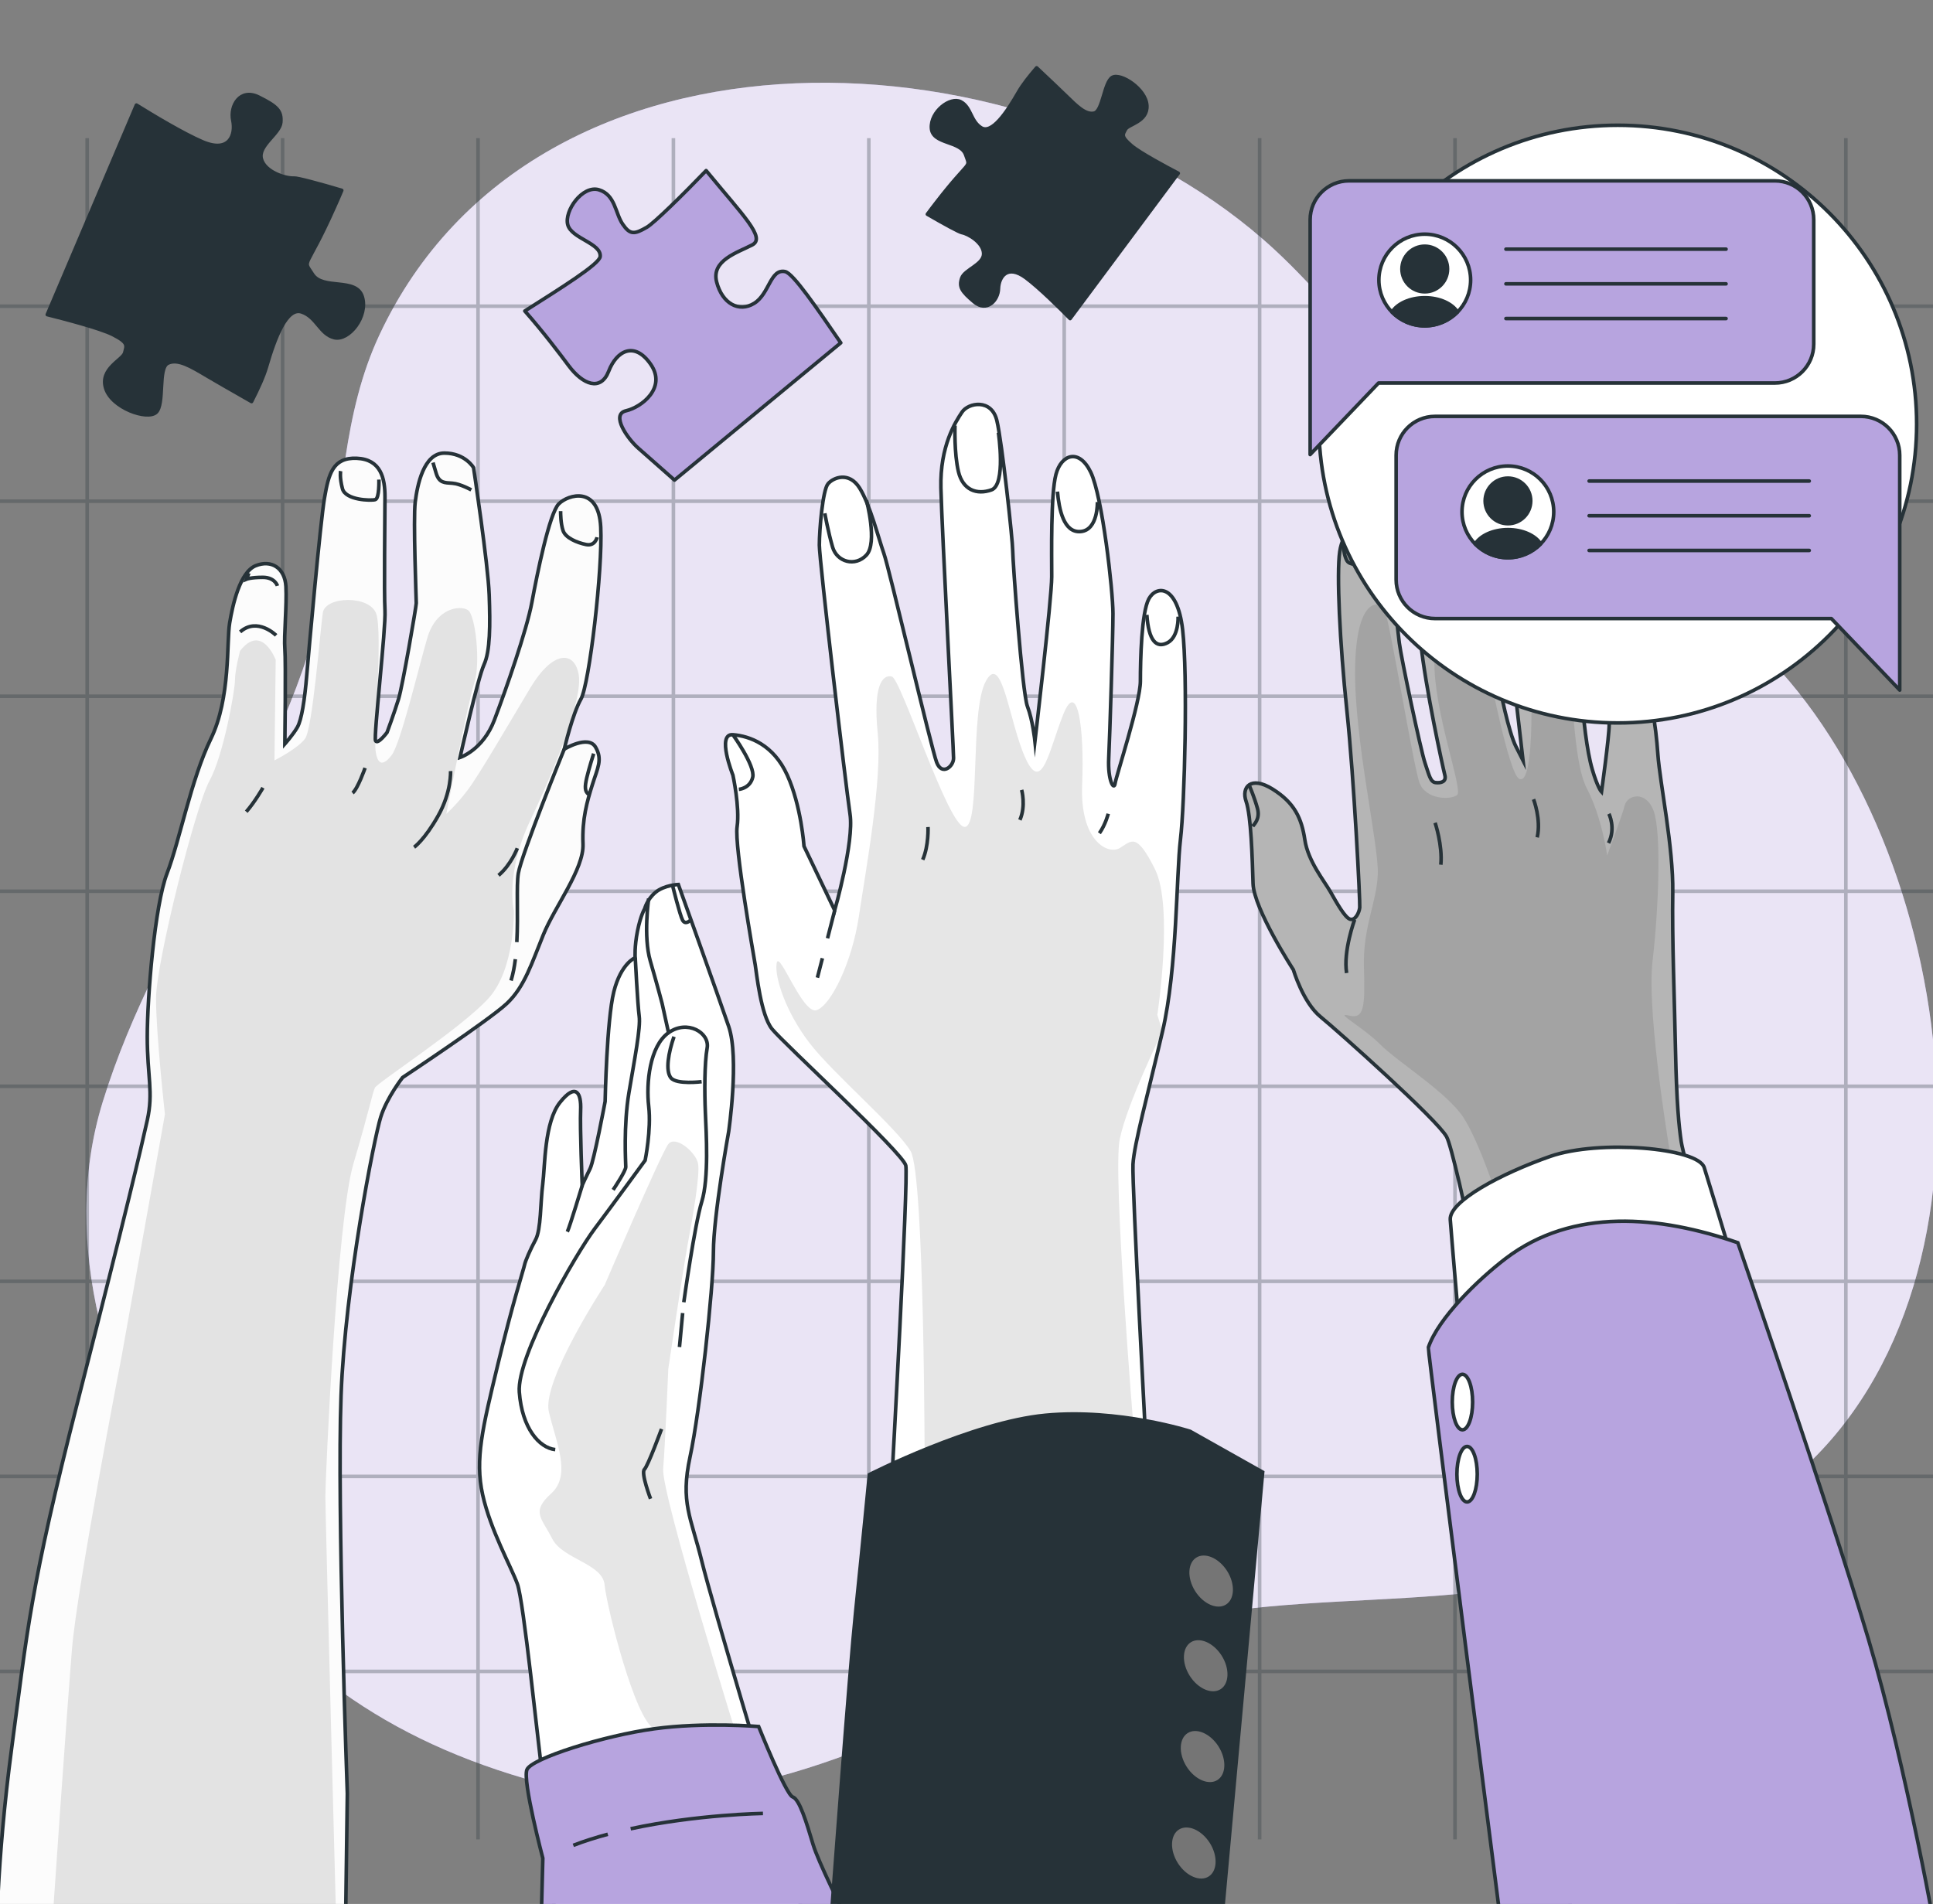 <svg xmlns="http://www.w3.org/2000/svg" fill="none" viewBox="0 0 540 532" height="532" width="540">
<rect x="0" y="0" width="540" height="532" fill="#808080" stroke="none"/>
<g clip-path="url(#clip0_6030_6526)">
<path fill="#B7A4DF" d="M372.51 86.912C367.25 80.928 361.841 75.102 356.011 69.711C288.774 7.564 149.789 0.105 106.017 93.536C95.591 115.801 96.032 139.344 91.26 163.026C80.4 216.89 44.391 256.7 28.647 308.051C16.434 347.853 30.627 391.18 52.004 425.297C75.226 462.376 105.02 484.771 146.569 496.928C193.146 510.56 234.576 492.763 276.046 473.162C294.691 464.346 313.934 455.301 334.36 451.57C359.939 446.897 386.611 447.749 412.436 444.844C439.295 441.831 466.41 435.765 489.315 421.357C562.663 375.225 550.662 250.663 500.067 190.582C482.154 169.314 457.597 155.669 434.371 141.405C409.3 125.995 391.998 109.048 372.518 86.921L372.51 86.912Z"></path>
<path fill="white" d="M372.51 86.912C367.25 80.928 361.841 75.102 356.011 69.711C288.774 7.564 149.789 0.105 106.017 93.536C95.591 115.801 96.032 139.344 91.26 163.026C80.4 216.89 44.391 256.7 28.647 308.051C16.434 347.853 30.627 391.18 52.004 425.297C75.226 462.376 105.02 484.771 146.569 496.928C193.146 510.56 234.576 492.763 276.046 473.162C294.691 464.346 313.934 455.301 334.36 451.57C359.939 446.897 386.611 447.749 412.436 444.844C439.295 441.831 466.41 435.765 489.315 421.357C562.663 375.225 550.662 250.663 500.067 190.582C482.154 169.314 457.597 155.669 434.371 141.405C409.3 125.995 391.998 109.048 372.518 86.921L372.51 86.912Z" opacity="0.7"></path>
<g opacity="0.3">
<path stroke-miterlimit="10" stroke="#263238" d="M24.362 38.601V513.957"></path>
<path stroke-miterlimit="10" stroke="#263238" d="M78.948 38.601V513.957"></path>
<path stroke-miterlimit="10" stroke="#263238" d="M133.541 38.601V513.957"></path>
<path stroke-miterlimit="10" stroke="#263238" d="M188.123 38.601V513.957"></path>
<path stroke-miterlimit="10" stroke="#263238" d="M242.712 38.601V513.957"></path>
<path stroke-miterlimit="10" stroke="#263238" d="M297.298 38.601V513.957"></path>
<path stroke-miterlimit="10" stroke="#263238" d="M351.887 38.601V513.957"></path>
<path stroke-miterlimit="10" stroke="#263238" d="M406.469 38.601V513.957"></path>
<path stroke-miterlimit="10" stroke="#263238" d="M461.058 38.601V513.957"></path>
<path stroke-miterlimit="10" stroke="#263238" d="M515.655 38.601V513.957"></path>
<path stroke-miterlimit="10" stroke="#263238" d="M540.001 85.553H0.001"></path>
<path stroke-miterlimit="10" stroke="#263238" d="M540.001 140.046H0.001"></path>
<path stroke-miterlimit="10" stroke="#263238" d="M540.001 194.539H0.001"></path>
<path stroke-miterlimit="10" stroke="#263238" d="M540.001 249.032H0.001"></path>
<path stroke-miterlimit="10" stroke="#263238" d="M540.001 303.525H0.001"></path>
<path stroke-miterlimit="10" stroke="#263238" d="M540.001 358.03H0.001"></path>
<path stroke-miterlimit="10" stroke="#263238" d="M540.001 412.523H0.001"></path>
<path stroke-miterlimit="10" stroke="#263238" d="M540.001 467.016H0.001"></path>
</g>
<path fill="white" d="M224.39 534.939L216.125 505.2C216.125 505.2 199.05 448.472 196.037 436.171C193.024 423.87 190.012 419.857 192.774 407.057C195.537 394.256 199.3 359.867 199.3 349.817C199.3 339.767 203.563 316.178 203.563 316.178C203.563 316.178 206.575 295.59 203.563 286.802C200.55 278.014 189.5 247.138 189.5 247.138C189.5 247.138 185.612 247.297 183.179 249.286C180.746 251.276 180.087 253.925 180.087 253.925C180.087 253.925 178.984 255.687 178.098 260.098C177.211 264.509 177.438 267.601 177.438 267.601C177.438 267.601 173.471 269.147 171.481 277.093C169.492 285.04 169.048 307.765 169.048 307.765C169.048 307.765 165.956 324.318 164.853 326.523C163.751 328.729 162.648 331.161 162.648 331.161C162.648 331.161 161.989 315.052 162.205 310.198C162.421 305.344 160.886 302.479 156.464 307.993C152.041 313.506 152.269 325.864 151.609 330.945C150.95 336.016 151.166 343.519 149.62 346.395C148.074 349.26 146.755 352.352 146.528 353.455C146.312 354.557 143.219 364.05 139.025 381.478C134.83 398.905 132.624 407.739 134.83 417.663C137.035 427.588 142.776 437.74 144.538 442.594C146.3 447.448 150.052 484.964 152.257 502.392C154.463 519.82 155.122 539.907 155.122 539.907"></path>
<path stroke-miterlimit="10" stroke="#263238" d="M224.39 534.939L216.125 505.2C216.125 505.2 199.05 448.472 196.037 436.171C193.024 423.87 190.012 419.857 192.774 407.057C195.537 394.256 199.3 359.866 199.3 349.817C199.3 339.767 203.563 316.178 203.563 316.178C203.563 316.178 206.575 295.59 203.563 286.802C200.55 278.014 189.5 247.138 189.5 247.138C189.5 247.138 185.612 247.297 183.179 249.286C180.746 251.276 180.087 253.925 180.087 253.925C180.087 253.925 178.984 255.687 178.098 260.098C177.211 264.509 177.438 267.601 177.438 267.601C177.438 267.601 173.471 269.147 171.481 277.093C169.492 285.04 169.048 307.765 169.048 307.765C169.048 307.765 165.956 324.318 164.853 326.523C163.751 328.729 162.648 331.161 162.648 331.161C162.648 331.161 161.989 315.052 162.205 310.198C162.421 305.344 160.886 302.479 156.464 307.993C152.041 313.506 152.269 325.864 151.609 330.945C150.95 336.016 151.166 343.519 149.62 346.395C148.074 349.26 146.755 352.352 146.528 353.455C146.312 354.557 143.219 364.05 139.025 381.478C134.83 398.905 132.624 407.739 134.83 417.663C137.035 427.588 142.776 437.74 144.538 442.594C146.3 447.448 150.052 484.964 152.257 502.392C154.463 519.82 155.122 539.907 155.122 539.907"></path>
<path fill="black" d="M186.68 382.569C186.68 382.569 190.705 355.297 192.137 347.543C193.57 339.79 195.582 328.308 195.013 325.148C194.445 321.987 188.693 317.11 186.692 319.691C184.68 322.272 168.946 359.003 168.946 359.003C168.946 359.003 151.313 385.866 153.326 394.472C155.338 403.089 159.715 412.139 153.974 417.311C148.233 422.484 151.382 424.189 154.258 429.93C157.134 435.671 168.32 436.819 168.9 442.844C169.48 448.87 177.347 480.462 182.747 483.043C188.136 485.624 195.889 484.76 198.469 485.624C201.05 486.488 206.507 487.352 206.507 487.352C206.507 487.352 184.691 417.3 185.259 410.411C185.839 403.521 186.692 382.558 186.692 382.558L186.68 382.569Z" opacity="0.1"></path>
<path stroke-miterlimit="10" stroke="#263238" d="M181.213 251.048C181.213 251.048 179.667 261.644 181.656 268.476C183.646 275.32 184.965 280.39 184.965 280.39L186.761 288.553"></path>
<path stroke-miterlimit="10" stroke="#263238" d="M177.461 267.59C177.461 267.59 178.12 280.607 178.563 283.915C179.007 287.223 177.245 296.056 175.698 305.321C174.152 314.587 174.812 324.966 174.812 326.069C174.812 327.171 171.72 331.81 171.276 332.469"></path>
<path stroke-miterlimit="10" stroke="#263238" d="M187.954 247.695C187.954 247.695 189.921 255.676 190.682 257.097C191.444 258.518 192.763 257.211 192.763 257.211"></path>
<path stroke-miterlimit="10" stroke="#263238" d="M191.024 363.868C191.024 363.868 194.037 342.279 196.049 335.754C198.062 329.228 197.3 316.678 197.05 310.902C196.8 305.127 196.8 297.101 197.55 292.827C198.3 288.564 192.025 284.789 186.75 288.564C181.475 292.326 180.475 302.626 181.225 309.152C181.975 315.677 180.225 324.215 180.225 324.215C180.225 324.215 171.437 336.265 166.162 343.291C160.887 350.317 144.323 378.942 145.074 388.98C145.824 399.019 150.599 404.544 155.112 405.044"></path>
<path stroke-miterlimit="10" stroke="#263238" d="M190.705 366.892L189.818 376.385"></path>
<path stroke-miterlimit="10" stroke="#263238" d="M196.004 302.24C196.004 302.24 188.944 303.127 187.398 301.138C185.852 299.148 186.739 294.078 188.285 289.667"></path>
<path stroke-miterlimit="10" stroke="#263238" d="M162.682 331.15C162.682 331.15 159.146 342.848 158.487 344.167"></path>
<path stroke-miterlimit="10" stroke="#263238" d="M184.805 399.281C184.805 399.281 181.042 409.546 180.019 410.57C178.995 411.593 181.735 418.778 181.735 418.778"></path>
<path fill="#B7A4DF" d="M211.919 482.417C211.919 482.417 196.686 481.144 182.725 483.054C168.765 484.952 148.45 491.307 147.188 494.479C145.926 497.651 151.633 519.228 151.633 519.228L150.996 543.977H240.477C240.477 543.977 229.051 521.763 227.153 515.42C225.254 509.076 223.344 502.721 221.446 502.096C219.547 501.459 211.931 482.417 211.931 482.417H211.919Z"></path>
<path stroke-miterlimit="10" stroke="#263238" d="M169.799 512.521C166.479 513.408 163.239 514.431 160.158 515.613"></path>
<path stroke-miterlimit="10" stroke="#263238" d="M213.136 506.7C213.136 506.7 194.708 506.984 176.177 510.986"></path>
<path stroke-miterlimit="10" stroke="#263238" d="M238.385 539.85C234.997 533.109 228.54 520.047 227.153 515.42C225.254 509.076 223.344 502.721 221.446 502.096C219.547 501.459 211.931 482.417 211.931 482.417C211.931 482.417 196.697 481.144 182.737 483.054C168.776 484.952 148.461 491.307 147.199 494.479C145.937 497.651 151.644 519.228 151.644 519.228L151.053 542.124"></path>
<path fill="#FCFCFC" d="M96.45 543.978L97.029 501.164C97.029 501.164 94.119 421.074 95.279 389.902C96.438 358.741 104.601 317.667 106.352 312.142C108.102 306.606 112.468 301.07 112.468 301.07C112.468 301.07 136.637 285.052 141.593 280.39C146.55 275.729 148.585 269.034 151.791 261.167C154.997 253.3 163.148 242.818 162.864 235.826C162.579 228.835 164.023 223.89 165.49 219.229C166.945 214.568 168.4 212.237 166.365 208.747C164.33 205.257 157.623 209.327 157.623 209.327C157.623 209.327 159.953 199.425 162.284 195.344C164.614 191.262 168.4 158.942 167.82 147.29C167.241 135.637 158.726 138.161 156.111 140.775C153.485 143.402 150.052 160.397 148.596 168.253C147.141 176.12 141.321 192.718 138.115 201.164C134.909 209.611 128.508 211.646 128.508 211.646C128.508 211.646 133.465 189.512 135.204 185.726C136.955 181.94 136.955 174.653 136.66 166.218C136.364 157.771 132.294 130.68 132.294 130.68C132.294 130.68 129.964 126.599 124.143 126.599C118.322 126.599 116.572 135.626 115.992 140.287C115.412 144.948 116.287 167.662 116.287 168.537C116.287 169.412 112.502 191.547 111.331 195.332C110.171 199.118 108.125 204.654 108.125 204.654C108.125 204.654 105.499 208.144 104.919 206.985C104.339 205.825 107.829 175.529 107.545 170.583C107.261 165.638 107.545 144.084 107.545 138.831C107.545 133.579 106.386 128.35 99.678 128.054C92.982 127.759 91.811 132.42 90.652 139.127C89.492 145.834 86.286 181.645 85.695 188.636C85.115 195.628 84.24 201.164 83.069 203.199C81.909 205.234 79.579 207.86 79.579 207.86C79.579 207.86 79.875 185.146 79.579 181.361C79.283 177.575 80.159 169.128 79.875 163.887C79.579 158.647 75.793 156.316 71.428 158.067C67.062 159.818 65.016 168.844 64.152 174.085C63.277 179.326 64.448 195.059 58.911 206.416C53.375 217.773 50.169 234.962 46.679 243.989C43.189 253.015 41.142 278.651 41.142 289.713C41.142 300.774 42.893 305.151 41.142 313.018C39.392 320.885 35.606 337.187 21.919 390.777C8.231 444.368 7.651 455.725 3.274 488.341C-1.091 520.957 -1 543.955 -1 543.955"></path>
<path stroke-miterlimit="10" stroke="#263238" d="M96.45 543.978L97.029 501.164C97.029 501.164 94.119 421.074 95.279 389.902C96.438 358.741 104.601 317.667 106.352 312.142C108.102 306.606 112.468 301.07 112.468 301.07C112.468 301.07 136.637 285.052 141.593 280.39C146.55 275.729 148.585 269.034 151.791 261.167C154.997 253.3 163.148 242.818 162.864 235.826C162.579 228.835 164.023 223.89 165.49 219.229C166.945 214.568 168.4 212.237 166.365 208.747C164.33 205.257 157.623 209.327 157.623 209.327C157.623 209.327 159.953 199.425 162.284 195.344C164.614 191.262 168.4 158.942 167.82 147.29C167.241 135.637 158.726 138.161 156.111 140.775C153.485 143.402 150.052 160.397 148.596 168.253C147.141 176.12 141.321 192.718 138.115 201.164C134.909 209.611 128.508 211.646 128.508 211.646C128.508 211.646 133.465 189.512 135.204 185.726C136.955 181.94 136.955 174.653 136.66 166.218C136.364 157.771 132.294 130.68 132.294 130.68C132.294 130.68 129.964 126.599 124.143 126.599C118.322 126.599 116.572 135.626 115.992 140.287C115.412 144.948 116.287 167.662 116.287 168.537C116.287 169.412 112.502 191.547 111.331 195.332C110.171 199.118 108.125 204.654 108.125 204.654C108.125 204.654 105.499 208.144 104.919 206.985C104.339 205.825 107.829 175.529 107.545 170.583C107.261 165.638 107.545 144.084 107.545 138.831C107.545 133.579 106.386 128.35 99.678 128.054C92.982 127.759 91.811 132.42 90.652 139.127C89.492 145.834 86.286 181.645 85.695 188.636C85.115 195.628 84.24 201.164 83.069 203.199C81.909 205.234 79.579 207.86 79.579 207.86C79.579 207.86 79.875 185.146 79.579 181.361C79.283 177.575 80.159 169.128 79.875 163.887C79.579 158.647 75.793 156.316 71.428 158.067C67.062 159.818 65.016 168.844 64.152 174.085C63.277 179.326 64.448 195.059 58.911 206.416C53.375 217.773 50.169 234.962 46.679 243.989C43.189 253.015 41.142 278.651 41.142 289.713C41.142 300.774 42.893 305.151 41.142 313.018C39.392 320.885 35.606 337.187 21.919 390.777C8.231 444.368 7.651 455.725 3.274 488.341C-1.091 520.957 -1 543.955 -1 543.955"></path>
<path fill="black" d="M143.538 254.436C143.538 254.436 141.048 244.125 148.165 229.176C155.281 214.226 162.75 195.389 161.682 188.625C160.613 181.861 154.565 181.508 148.165 192.183C141.764 202.858 133.931 216.375 130.737 220.638C127.531 224.901 124.689 227.402 124.689 227.402C124.689 227.402 130.737 196.105 132.51 190.762C134.284 185.419 132.863 171.913 130.737 170.481C128.6 169.06 121.847 169.765 119.357 178.302C116.867 186.84 111.888 207.826 109.398 211.032C106.909 214.238 105.408 213.646 104.908 209.679C104.408 205.7 106.909 176.893 105.124 171.549C103.35 166.218 90.891 166.57 90.186 171.197C89.47 175.824 87.344 203.563 85.207 206.416C83.069 209.258 76.669 212.464 76.669 212.464L77.021 184.362C77.021 184.362 73.111 174.05 67.063 181.872C67.063 181.872 65.641 187.204 65.641 190.057C65.641 192.911 62.436 211.043 58.525 218.16C54.614 225.276 43.587 269.022 43.587 278.992C43.587 288.962 46.077 311.358 46.077 311.358L33.981 378.943C33.981 378.943 21.532 443.322 20.111 460.761C18.69 478.189 14.416 539.021 14.416 541.51V544H94.097C94.097 544 90.891 423.063 90.891 418.084C90.891 413.105 94.097 340.893 98.712 325.238C103.339 309.584 104.044 305.321 104.76 303.9C105.476 302.479 128.872 287.291 136.421 279.003C143.97 270.716 143.538 254.459 143.538 254.459V254.436Z" opacity="0.1"></path>
<path stroke-miterlimit="10" stroke="#263238" d="M143.97 268.01C143.708 270.136 143.322 272.159 142.765 273.99"></path>
<path stroke-miterlimit="10" stroke="#263238" d="M157.611 209.338C157.611 209.338 145.675 238.759 144.799 244C144.208 247.513 144.799 255.482 144.379 263.247"></path>
<path stroke-miterlimit="10" stroke="#263238" d="M125.872 215.454C125.872 215.454 126.167 221.275 122.381 227.982C118.596 234.689 115.686 236.724 115.686 236.724"></path>
<path stroke-miterlimit="10" stroke="#263238" d="M101.986 214.579C101.986 214.579 99.951 220.4 98.496 221.571"></path>
<path stroke-miterlimit="10" stroke="#263238" d="M144.515 237.009C144.515 237.009 142.764 241.67 139.274 244.58"></path>
<path stroke-miterlimit="10" stroke="#263238" d="M73.452 220.115C73.452 220.115 71.122 224.196 68.791 226.811"></path>
<path stroke-miterlimit="10" stroke="#263238" d="M166.798 150.12C166.798 150.12 166.286 152.667 163.74 152.155C161.193 151.644 157.965 150.291 157.294 148.256C156.612 146.221 156.612 143.504 156.612 142.822"></path>
<path stroke-miterlimit="10" stroke="#263238" d="M131.657 136.887C131.657 136.887 128.599 135.193 126.394 135.023C124.188 134.852 122.665 135.023 121.812 132.135L120.96 129.248"></path>
<path stroke-miterlimit="10" stroke="#263238" d="M105.852 134C105.852 134 106.022 139.263 104.829 139.604C103.635 139.945 96.507 139.775 95.666 136.546C94.813 133.317 95.154 131.624 95.154 131.624"></path>
<path stroke-miterlimit="10" stroke="#263238" d="M69.53 160.136L68.848 161.83C68.848 161.83 70.041 161.318 73.429 161.318C76.817 161.318 77.499 163.694 77.499 163.694"></path>
<path stroke-miterlimit="10" stroke="#263238" d="M77.135 177.529C77.135 177.529 71.917 172.311 67.085 176.563"></path>
<path stroke-miterlimit="10" stroke="#263238" d="M165.843 210.577C165.843 210.577 164.49 214.829 163.91 217.341C163.33 219.854 163.33 221.207 164.49 221.98"></path>
<path stroke-miterlimit="10" stroke="#263238" fill="white" d="M249.138 413.684C249.138 413.684 253.811 329.16 253.038 325.659C252.253 322.157 218.762 291.383 215.647 287.484C212.532 283.584 211.361 271.909 210.975 269.567C210.588 267.225 205.131 236.463 205.916 231.006C206.7 225.549 204.745 216.591 204.745 216.591C204.745 216.591 200.073 204.904 204.745 205.29C209.417 205.677 216.045 208.019 219.933 216.591C223.832 225.162 224.605 236.451 224.605 236.451L233.177 254.368C233.177 254.368 238.634 235.28 237.463 227.493C236.292 219.706 228.891 156.6 228.891 152.314C228.891 148.028 229.824 136.967 231.301 135.193C232.779 133.42 237.202 131.657 240.146 136.375C243.09 141.093 245.455 150.529 246.922 154.656C248.399 158.782 260.188 209.19 261.666 213.021C263.144 216.852 266.384 214.203 266.384 211.839C266.384 209.474 263.144 148.164 262.849 136.375C262.553 124.586 266.975 117.799 268.749 115.151C270.522 112.502 277.002 111.319 278.48 117.504C279.958 123.7 282.903 151.109 282.903 153.769C282.903 156.429 285.551 193.57 287.029 197.401C288.507 201.232 289.121 207.132 289.121 207.132C289.121 207.132 293.805 167.331 293.805 161.147C293.805 154.963 293.509 138.149 294.987 132.556C296.465 126.951 301.467 125.189 304.718 131.964C307.958 138.74 310.914 164.978 310.914 171.47C310.914 177.961 310.027 205.666 309.732 211.861C309.436 218.057 311.21 221.002 311.505 218.933C311.801 216.863 318.576 196.23 318.576 190.341C318.576 184.452 318.872 171.174 320.93 167.343C322.999 163.512 328.888 163.216 330.365 175.892C331.843 188.568 330.957 224.537 329.774 234.553C328.592 244.58 328.888 270.522 324.761 288.2C320.634 305.889 316.803 319.747 316.507 325.34C316.212 330.945 320.339 407.295 320.339 407.295L249.15 413.673L249.138 413.684Z"></path>
<path fill="black" d="M323.317 283.573C323.317 283.573 327.91 253.378 322.657 242.874C317.405 232.37 316.098 234.996 312.812 236.962C309.527 238.929 301.649 234.996 302.308 219.239C302.967 203.483 301.001 189.693 297.056 199.549C293.111 209.406 291.144 221.865 286.551 212.02C281.959 202.175 279.992 181.826 275.388 190.352C270.795 198.89 274.08 231.051 269.476 231.051C264.872 231.051 251.753 189.693 249.127 189.033C246.501 188.374 243.874 191.66 245.193 204.79C246.501 217.92 241.908 242.863 239.941 255.993C237.974 269.124 232.063 280.935 228.129 282.254C224.196 283.573 217.625 265.19 216.966 269.124C216.306 273.057 219.592 282.913 226.151 291.44C232.711 299.977 250.445 315.075 254.379 321.634C258.312 328.194 258.312 410.921 258.312 410.921L316.734 399.758C316.734 399.758 310.823 328.205 312.801 318.349C314.768 308.504 324.738 288.188 324.738 288.188" opacity="0.1"></path>
<path stroke-miterlimit="10" stroke="#263238" d="M229.743 267.748L228.345 273.171"></path>
<path stroke-miterlimit="10" stroke="#263238" d="M233.178 254.379L231.177 262.178"></path>
<path stroke-miterlimit="10" stroke="#263238" d="M306.561 140.275C306.561 140.275 306.799 148.039 301.956 148.517C297.102 149.005 295.84 142.173 295.408 137.364"></path>
<path stroke-miterlimit="10" stroke="#263238" d="M278.912 120.88C278.912 120.88 281.095 135.432 276.968 136.887C272.842 138.342 268.965 136.887 267.749 131.794C266.532 126.701 266.782 118.936 266.782 118.936"></path>
<path stroke-miterlimit="10" stroke="#263238" d="M242.056 139.797C242.056 139.797 245.206 151.677 242.056 155.076C238.907 158.476 233.814 157.02 232.598 152.894C231.382 148.767 230.415 143.435 230.415 143.435"></path>
<path stroke-miterlimit="10" stroke="#263238" d="M204.746 205.302C204.746 205.302 211.01 213.999 210.282 217.159C209.554 220.308 206.405 220.558 206.405 220.558"></path>
<path stroke-miterlimit="10" stroke="#263238" d="M329.114 172.288C329.114 172.288 329.353 177.87 326.204 179.564C323.055 181.258 320.872 179.075 320.383 171.799"></path>
<path stroke-miterlimit="10" stroke="#263238" d="M285.404 220.717C285.404 220.717 286.643 225.162 284.915 229.107"></path>
<path stroke-miterlimit="10" stroke="#263238" d="M259.245 231.085C259.245 231.085 259.495 236.269 257.767 240.214"></path>
<path stroke-miterlimit="10" stroke="#263238" d="M309.595 227.379C309.595 227.379 308.856 230.346 307.128 232.813"></path>
<path fill="#263238" d="M231.119 543.977C232.358 527.118 236.871 466.422 238.531 450.382C240.464 431.692 242.396 411.706 242.396 411.706C242.396 411.706 271.397 396.882 292.031 394.949C312.653 393.017 332.639 399.463 332.639 399.463L353.261 411.07L341.119 543.989"></path>
<path stroke-miterlimit="10" stroke="#263238" fill="#757575" d="M332.4 458.453C329.706 460.159 329.501 464.672 331.946 468.526C334.39 472.38 338.551 474.119 341.245 472.414C343.939 470.708 344.144 466.195 341.7 462.341C339.256 458.487 335.095 456.748 332.4 458.453Z"></path>
<path stroke-miterlimit="10" stroke="#263238" fill="#757575" d="M331.523 483.827C328.829 485.532 328.625 490.045 331.069 493.899C333.513 497.753 337.674 499.492 340.368 497.787C343.062 496.082 343.267 491.569 340.823 487.715C338.379 483.861 334.218 482.122 331.523 483.827Z"></path>
<path stroke-miterlimit="10" stroke="#263238" fill="#757575" d="M329.08 510.782C326.386 512.487 326.181 517 328.625 520.854C331.07 524.708 335.23 526.447 337.925 524.742C340.619 523.037 340.824 518.524 338.379 514.67C335.935 510.816 331.774 509.077 329.08 510.782Z"></path>
<path stroke-miterlimit="10" stroke="#263238" fill="#757575" d="M333.923 434.796C331.229 436.501 331.024 441.014 333.468 444.868C335.912 448.722 340.073 450.461 342.767 448.756C345.462 447.051 345.666 442.537 343.222 438.684C340.778 434.83 336.617 433.09 333.923 434.796Z"></path>
<path fill="#B5B5B5" d="M439.446 537.906C439.446 537.906 427.748 453.462 423.678 418.8C419.619 384.138 406.637 322.316 404.124 317.644C401.612 312.972 373.862 288.155 368.928 284.13C363.994 280.117 361.322 270.988 361.322 270.988C361.322 270.988 350.25 253.97 350.045 246.865C349.84 239.748 349.499 227.902 348.112 223.923C346.725 219.944 349.397 216.659 355.536 220.501C361.664 224.344 363.619 228.664 364.517 234.655C365.415 240.646 369.917 246.103 371.69 249.229C373.464 252.355 375.726 256.414 377.17 256.846C378.602 257.278 379.705 255.016 379.853 253.561C379.989 252.094 378.273 217.659 376.26 198.549C374.248 179.439 373.373 160.078 374.271 154.133C375.18 148.187 378.523 146.505 382.456 147.38C386.39 148.255 388.334 152.462 388.754 158.532C389.175 164.603 390.448 175.778 390.914 179.677C391.38 183.577 396.905 209.724 398.088 213.191C399.27 216.659 399.588 218.523 401.078 218.671C402.567 218.819 404.113 218.455 403.624 216.568C403.135 214.681 398.236 192.444 396.837 179.075C395.439 165.706 393.859 143.788 393.95 141.116C394.041 138.444 395.575 136.409 399.179 135.42C402.794 134.431 406.341 135.773 408.513 139.331C410.684 142.889 411.241 156.338 413.401 165.251C415.561 174.164 417.812 183.929 418.392 188.34C418.971 192.751 421.507 204.711 423.485 208.587L425.463 212.464C425.463 212.464 423.814 198.242 423.087 191.808C422.359 185.373 418.414 160.215 417.653 157.623C416.891 155.042 417.198 146.698 419.062 144.697C420.927 142.696 426.441 141.048 429.533 145.538C432.625 150.017 435.126 163.989 436.081 169.776C437.036 175.562 441.151 184.998 441.731 192.922C442.311 200.845 443.288 209.815 444.812 214.988C446.324 220.16 447.392 221.263 447.392 221.263C447.392 221.263 449.541 205.893 449.541 202.38C449.541 198.867 445.232 187.897 444.653 183.486C444.073 179.075 446.062 175.755 448.416 175.642C450.769 175.528 454.304 177.04 457.738 184.907C461.171 192.774 462.569 202.619 463.138 210.713C463.706 218.807 467.503 236.758 467.298 249.457C467.082 262.166 467.787 279.31 468.071 293.736C468.367 308.163 469.049 314.927 469.663 319.008C470.277 323.09 479.031 355.205 486.636 376.612C494.253 398.018 509.054 438.092 514.42 464.228C519.786 490.364 525.937 519.944 525.937 519.944"></path>
<path stroke-miterlimit="10" stroke="#263238" d="M439.446 537.906C439.446 537.906 427.748 453.462 423.678 418.8C419.619 384.138 406.637 322.316 404.124 317.644C401.612 312.972 373.862 288.155 368.928 284.13C363.994 280.117 361.322 270.988 361.322 270.988C361.322 270.988 350.25 253.97 350.045 246.865C349.84 239.748 349.499 227.902 348.112 223.923C346.725 219.944 349.397 216.659 355.536 220.501C361.664 224.344 363.619 228.664 364.517 234.655C365.415 240.646 369.917 246.103 371.69 249.229C373.464 252.355 375.726 256.414 377.17 256.846C378.602 257.278 379.705 255.016 379.853 253.561C379.989 252.094 378.273 217.659 376.26 198.549C374.248 179.439 373.373 160.078 374.271 154.133C375.181 148.187 378.523 146.505 382.456 147.38C386.39 148.255 388.334 152.462 388.754 158.532C389.175 164.603 390.448 175.778 390.914 179.677C391.38 183.577 396.905 209.724 398.088 213.191C399.27 216.659 399.588 218.523 401.078 218.671C402.567 218.819 404.113 218.455 403.624 216.568C403.135 214.681 398.236 192.444 396.837 179.075C395.439 165.706 393.859 143.788 393.95 141.116C394.041 138.444 395.575 136.409 399.179 135.42C402.794 134.431 406.341 135.773 408.513 139.331C410.684 142.889 411.241 156.338 413.401 165.251C415.561 174.164 417.812 183.929 418.392 188.34C418.971 192.751 421.507 204.711 423.485 208.587L425.463 212.464C425.463 212.464 423.814 198.242 423.087 191.808C422.359 185.373 418.414 160.215 417.653 157.623C416.891 155.042 417.198 146.698 419.062 144.697C420.927 142.696 426.441 141.048 429.533 145.538C432.625 150.017 435.126 163.989 436.081 169.776C437.036 175.562 441.151 184.998 441.731 192.922C442.311 200.845 443.288 209.815 444.812 214.988C446.324 220.16 447.392 221.263 447.392 221.263C447.392 221.263 449.541 205.893 449.541 202.38C449.541 198.867 445.232 187.897 444.653 183.486C444.073 179.075 446.062 175.755 448.416 175.642C450.769 175.528 454.304 177.04 457.738 184.907C461.171 192.774 462.569 202.619 463.138 210.713C463.706 218.807 467.503 236.758 467.298 249.457C467.082 262.166 467.787 279.31 468.071 293.736C468.367 308.163 469.049 314.927 469.663 319.008C470.277 323.09 479.031 355.205 486.636 376.612C494.253 398.018 509.054 438.092 514.42 464.228C519.786 490.364 525.937 519.944 525.937 519.944"></path>
<path fill="black" d="M466.935 324.602C466.935 324.602 459.898 283.755 461.648 268.612C463.41 253.47 464.115 232.7 462.001 226.709C459.886 220.717 454.611 222.127 453.906 224.947C453.202 227.766 448.973 239.032 448.973 239.032C448.973 239.032 447.563 228.471 443.334 220.365C439.105 212.271 439.81 190.785 437.343 184.452C434.876 178.12 431.704 172.834 429.248 177.063C426.793 181.292 427.839 189.739 427.839 198.89C427.839 208.042 427.134 219.308 424.315 217.557C421.495 215.795 416.22 188.681 416.22 188.681C416.22 188.681 411.639 173.539 406.011 170.719C400.373 167.9 401.078 170.367 400.725 184.452C400.373 198.538 408.819 220.717 407.069 222.127C405.307 223.537 398.27 223.537 396.507 218.603C394.745 213.669 388.061 172.129 386.651 170.015C385.241 167.9 378.909 166.843 378.557 186.567C378.204 206.28 385.241 236.213 384.9 244.318C384.548 252.413 380.671 259.108 381.024 270.375C381.376 281.641 381.024 284.812 376.795 283.755C372.566 282.698 380.671 286.927 385.594 291.849C390.528 296.783 404.261 305.23 408.831 312.267C413.412 319.304 418.687 335.856 418.687 335.856L466.923 324.59L466.935 324.602Z" opacity="0.1"></path>
<path stroke-miterlimit="10" stroke="#263238" d="M386.402 150.426C386.402 150.426 386.425 156.008 386.095 156.531C385.765 157.054 377.637 158.93 376.318 156.713C375 154.496 375.261 150.335 375.261 150.335"></path>
<path stroke-miterlimit="10" stroke="#263238" d="M407.626 138.513C407.626 138.513 407.683 142.287 407.194 143.072C406.705 143.856 398.69 144.493 397.281 143.231C395.871 141.98 395.78 138.49 395.86 137.66"></path>
<path stroke-miterlimit="10" stroke="#263238" d="M429.51 145.538C429.51 145.538 430.59 152.143 429.681 152.893C428.771 153.644 422.314 155.531 420.438 153.257C418.562 150.984 418.676 148.346 418.631 147.368"></path>
<path stroke-miterlimit="10" stroke="#263238" d="M453.089 180.803C453.089 180.803 450.349 180.257 449.349 180.587C448.337 180.905 447.28 181.781 446.541 180.735C445.802 179.689 445.665 178.279 445.665 178.279"></path>
<path stroke-miterlimit="10" stroke="#263238" d="M349.079 219.648C349.079 219.648 350.444 222.843 351.273 225.856C352.103 228.868 350.284 230.369 349.955 230.892"></path>
<path stroke-miterlimit="10" stroke="#263238" d="M378.421 256.971C378.421 256.971 375.181 265.815 376.193 271.886"></path>
<path stroke-miterlimit="10" stroke="#263238" d="M400.907 229.892C400.907 229.892 403.022 236.224 402.51 241.612"></path>
<path stroke-miterlimit="10" stroke="#263238" d="M428.407 223.332C428.407 223.332 430.59 228.982 429.43 233.973"></path>
<path stroke-miterlimit="10" stroke="#263238" d="M449.463 227.402C449.463 227.402 451.463 231.335 449.36 235.564"></path>
<path stroke-miterlimit="10" stroke="#263238" fill="white" d="M483.43 350.34C483.43 350.34 477.621 331.127 476.086 326.227C474.358 320.714 446.676 318.349 433.057 323.112C419.437 327.876 404.761 335.64 405.147 340.813C405.568 346.463 407.194 365.323 407.194 365.323C407.194 365.323 441.913 339.46 483.441 350.351L483.43 350.34Z"></path>
<path fill="#B7A4DF" d="M420.119 543.977C420.119 543.977 398.815 377.134 399.02 376.509C401.748 368.335 412.969 357.49 420.608 351.658C439.423 337.3 463.751 339.71 485.476 347.236C485.476 347.236 511.112 421.437 521.969 458.043C532.814 494.649 541.295 543.295 541.295 543.295"></path>
<path stroke-miterlimit="10" stroke="#263238" d="M420.119 543.977C420.119 543.977 398.815 377.134 399.02 376.509C401.748 368.335 412.969 357.49 420.608 351.658C439.423 337.3 463.751 339.71 485.476 347.236C485.476 347.236 511.112 421.437 521.969 458.043C532.814 494.649 541.295 543.295 541.295 543.295"></path>
<path stroke-miterlimit="10" stroke="#263238" fill="white" d="M405.704 391.755C405.704 396.041 406.978 399.508 408.547 399.508C410.115 399.508 411.389 396.041 411.389 391.755C411.389 387.469 410.115 384.001 408.547 384.001C406.978 384.001 405.704 387.469 405.704 391.755Z"></path>
<path stroke-miterlimit="10" stroke="#263238" fill="white" d="M407.001 411.91C407.001 416.196 408.275 419.664 409.843 419.664C411.412 419.664 412.686 416.196 412.686 411.91C412.686 407.625 411.412 404.157 409.843 404.157C408.275 404.157 407.001 407.625 407.001 411.91Z"></path>
<path stroke-linejoin="round" stroke-linecap="round" stroke="#263238" fill="white" d="M451.929 202C498.044 202 535.429 164.616 535.429 118.5C535.429 72.384 498.044 35 451.929 35C405.813 35 368.429 72.384 368.429 118.5C368.429 164.616 405.813 202 451.929 202Z"></path>
<path stroke-linejoin="round" stroke-linecap="round" stroke="#263238" fill="#B7A4DF" d="M495.84 50.529H376.863C370.858 50.529 366 55.387 366 61.392V127.01L385.106 107.024H495.821C501.826 107.024 506.684 102.166 506.684 96.161V61.392C506.684 55.387 501.826 50.529 495.821 50.529H495.84Z"></path>
<path stroke-linejoin="round" stroke-linecap="round" stroke="#263238" fill="white" d="M398.016 91.055C405.093 91.055 410.83 85.318 410.83 78.242C410.83 71.165 405.093 65.428 398.016 65.428C390.939 65.428 385.202 71.165 385.202 78.242C385.202 85.318 390.939 91.055 398.016 91.055Z"></path>
<path stroke-linejoin="round" stroke-linecap="round" stroke="#263238" fill="#263238" d="M398.015 81.531C401.532 81.531 404.384 78.679 404.384 75.162C404.384 71.645 401.532 68.793 398.015 68.793C394.498 68.793 391.646 71.645 391.646 75.162C391.646 78.679 394.498 81.531 398.015 81.531Z"></path>
<path stroke-linejoin="round" stroke-linecap="round" stroke="#263238" fill="#263238" d="M398.015 91.036C401.591 91.036 404.823 89.563 407.157 87.192C405.703 84.839 402.165 83.194 398.015 83.194C393.865 83.194 390.327 84.858 388.873 87.192C391.206 89.563 394.438 91.036 398.015 91.036Z"></path>
<path stroke-linejoin="round" stroke-linecap="round" stroke="#263238" d="M420.697 69.616H482.184"></path>
<path stroke-linejoin="round" stroke-linecap="round" stroke="#263238" d="M420.697 79.311H482.184"></path>
<path stroke-linejoin="round" stroke-linecap="round" stroke="#263238" d="M420.697 89.009H482.184"></path>
<path stroke-linejoin="round" stroke-linecap="round" stroke="#263238" fill="#B7A4DF" d="M400.866 116.338H519.843C525.849 116.338 530.706 121.196 530.706 127.201V192.819L511.6 172.834H400.885C394.88 172.834 390.022 167.976 390.022 161.971V127.201C390.022 121.196 394.88 116.338 400.885 116.338H400.866Z"></path>
<path stroke-linejoin="round" stroke-linecap="round" stroke="#263238" fill="white" d="M434.049 143.018C434.049 150.094 428.312 155.832 421.236 155.832C414.159 155.832 408.422 150.094 408.422 143.018C408.422 135.942 414.159 130.204 421.236 130.204C428.312 130.204 434.049 135.942 434.049 143.018Z"></path>
<path stroke-linejoin="round" stroke-linecap="round" stroke="#263238" fill="#263238" d="M421.254 146.326C424.772 146.326 427.623 143.475 427.623 139.958C427.623 136.44 424.772 133.589 421.254 133.589C417.737 133.589 414.886 136.44 414.886 139.958C414.886 143.475 417.737 146.326 421.254 146.326Z"></path>
<path stroke-linejoin="round" stroke-linecap="round" stroke="#263238" fill="#263238" d="M421.254 155.83C424.83 155.83 428.063 154.357 430.396 151.985C428.942 149.633 425.404 147.988 421.254 147.988C417.104 147.988 413.566 149.652 412.112 151.985C414.446 154.357 417.678 155.83 421.254 155.83Z"></path>
<path stroke-linejoin="round" stroke-linecap="round" stroke="#263238" d="M443.936 134.412H505.423"></path>
<path stroke-linejoin="round" stroke-linecap="round" stroke="#263238" d="M443.936 144.107H505.423"></path>
<path stroke-linejoin="round" stroke-linecap="round" stroke="#263238" d="M443.936 153.805H505.423"></path>
<path stroke-linejoin="round" stroke-linecap="round" stroke="#263238" fill="#263238" d="M272.147 84.363C268.622 81.405 267.866 80.175 268.666 77.733C269.468 75.307 274.859 73.942 274.788 70.852C274.721 67.779 270.51 65.314 268.723 65.002C267.972 64.868 263.818 62.613 259.068 59.853C259.839 58.816 260.646 57.731 261.519 56.619C271.234 44.013 271.141 47.301 269.774 43.26C268.406 39.22 260.488 40.391 260.197 35.801C259.907 31.211 265.445 26.932 268.372 28.427C271.293 29.932 271.088 33.82 274.071 35.69C277.046 37.569 281.18 31.564 284.555 25.661C285.693 23.683 287.522 21.368 289.589 18.957C293.262 22.389 296.569 25.579 297.826 26.788C300.752 29.633 303.239 32.167 305.667 31.62C308.095 31.072 308.441 22.931 310.756 21.616C313.074 20.318 320.107 24.868 320.388 29.451C320.678 34.041 315.178 34.657 314.425 36.117C313.673 37.577 312.978 38.062 316.063 40.692C318.471 42.742 325.963 46.737 329.152 48.411L298.944 89.008C296.109 86.124 290.36 80.419 286.577 77.604C281.386 73.742 279.027 77.362 278.927 80.66C278.835 83.947 275.662 87.313 272.137 84.355L272.147 84.363Z"></path>
<path stroke-linejoin="round" stroke-linecap="round" stroke="#263238" fill="#263238" d="M72.236 27.111C77.419 29.683 78.706 30.962 78.451 34.184C78.188 37.385 72.005 40.648 73.005 44.404C73.996 48.139 79.871 49.905 82.148 49.758C83.106 49.699 88.849 51.226 95.471 53.194C94.835 54.688 94.169 56.253 93.431 57.87C85.289 76.15 84.43 72.105 87.296 76.638C90.163 81.17 99.493 77.397 101.206 82.921C102.919 88.444 97.417 95.311 93.397 94.35C89.383 93.375 88.483 88.564 84.285 87.161C80.093 85.744 76.817 94.306 74.439 102.518C73.634 105.272 72.084 108.642 70.272 112.199C64.767 109.092 59.782 106.173 57.889 105.068C53.472 102.456 49.682 100.095 46.877 101.482C44.073 102.87 46.057 112.921 43.617 115.213C41.169 117.484 31.228 114.005 29.53 108.488C27.817 102.964 34.356 100.585 34.844 98.578C35.331 96.571 36.037 95.772 31.488 93.472C27.939 91.679 17.602 89.013 13.21 87.91L38.114 29.363C42.432 32.048 51.145 37.319 56.601 39.64C64.087 42.825 65.9 37.702 65.046 33.643C64.186 29.598 67.067 24.547 72.25 27.117L72.236 27.111Z"></path>
<path stroke-linejoin="round" stroke-linecap="round" stroke="#263238" fill="#B7A4DF" d="M234.882 95.787L188.427 134.147C186.172 132.148 180.73 127.329 178.351 125.254C175.302 122.608 170.541 115.786 174.874 114.784C179.207 113.783 186.328 108.34 181.772 101.78C177.217 95.22 172.224 98.039 170.041 103.728C167.84 109.411 162.843 107.522 158.869 102.192C156.414 98.895 151.792 92.778 146.611 86.898C156.566 80.566 167.455 73.815 167.664 71.684C168.024 67.95 159.656 66.675 158.611 62.804C157.567 58.933 162.739 51.65 167.317 53.033C171.894 54.416 171.872 59.593 173.941 62.62C176.009 65.647 177.208 65.522 180.697 63.497C182.723 62.322 190.747 54.452 197.267 47.67C207.663 60.331 213.986 66.422 210.148 68.427C205.934 70.615 198.655 72.748 200.2 78.785C201.746 84.822 206.443 87.392 210.712 84.736C214.969 82.086 215.178 75.025 219.331 75.89C221.614 76.371 228.327 86.287 234.859 95.768L234.882 95.787Z"></path>
</g>
<defs>
<clipPath id="clip0_6030_6526">
<rect fill="white" height="532" width="540"></rect>
</clipPath>
</defs>
</svg>
